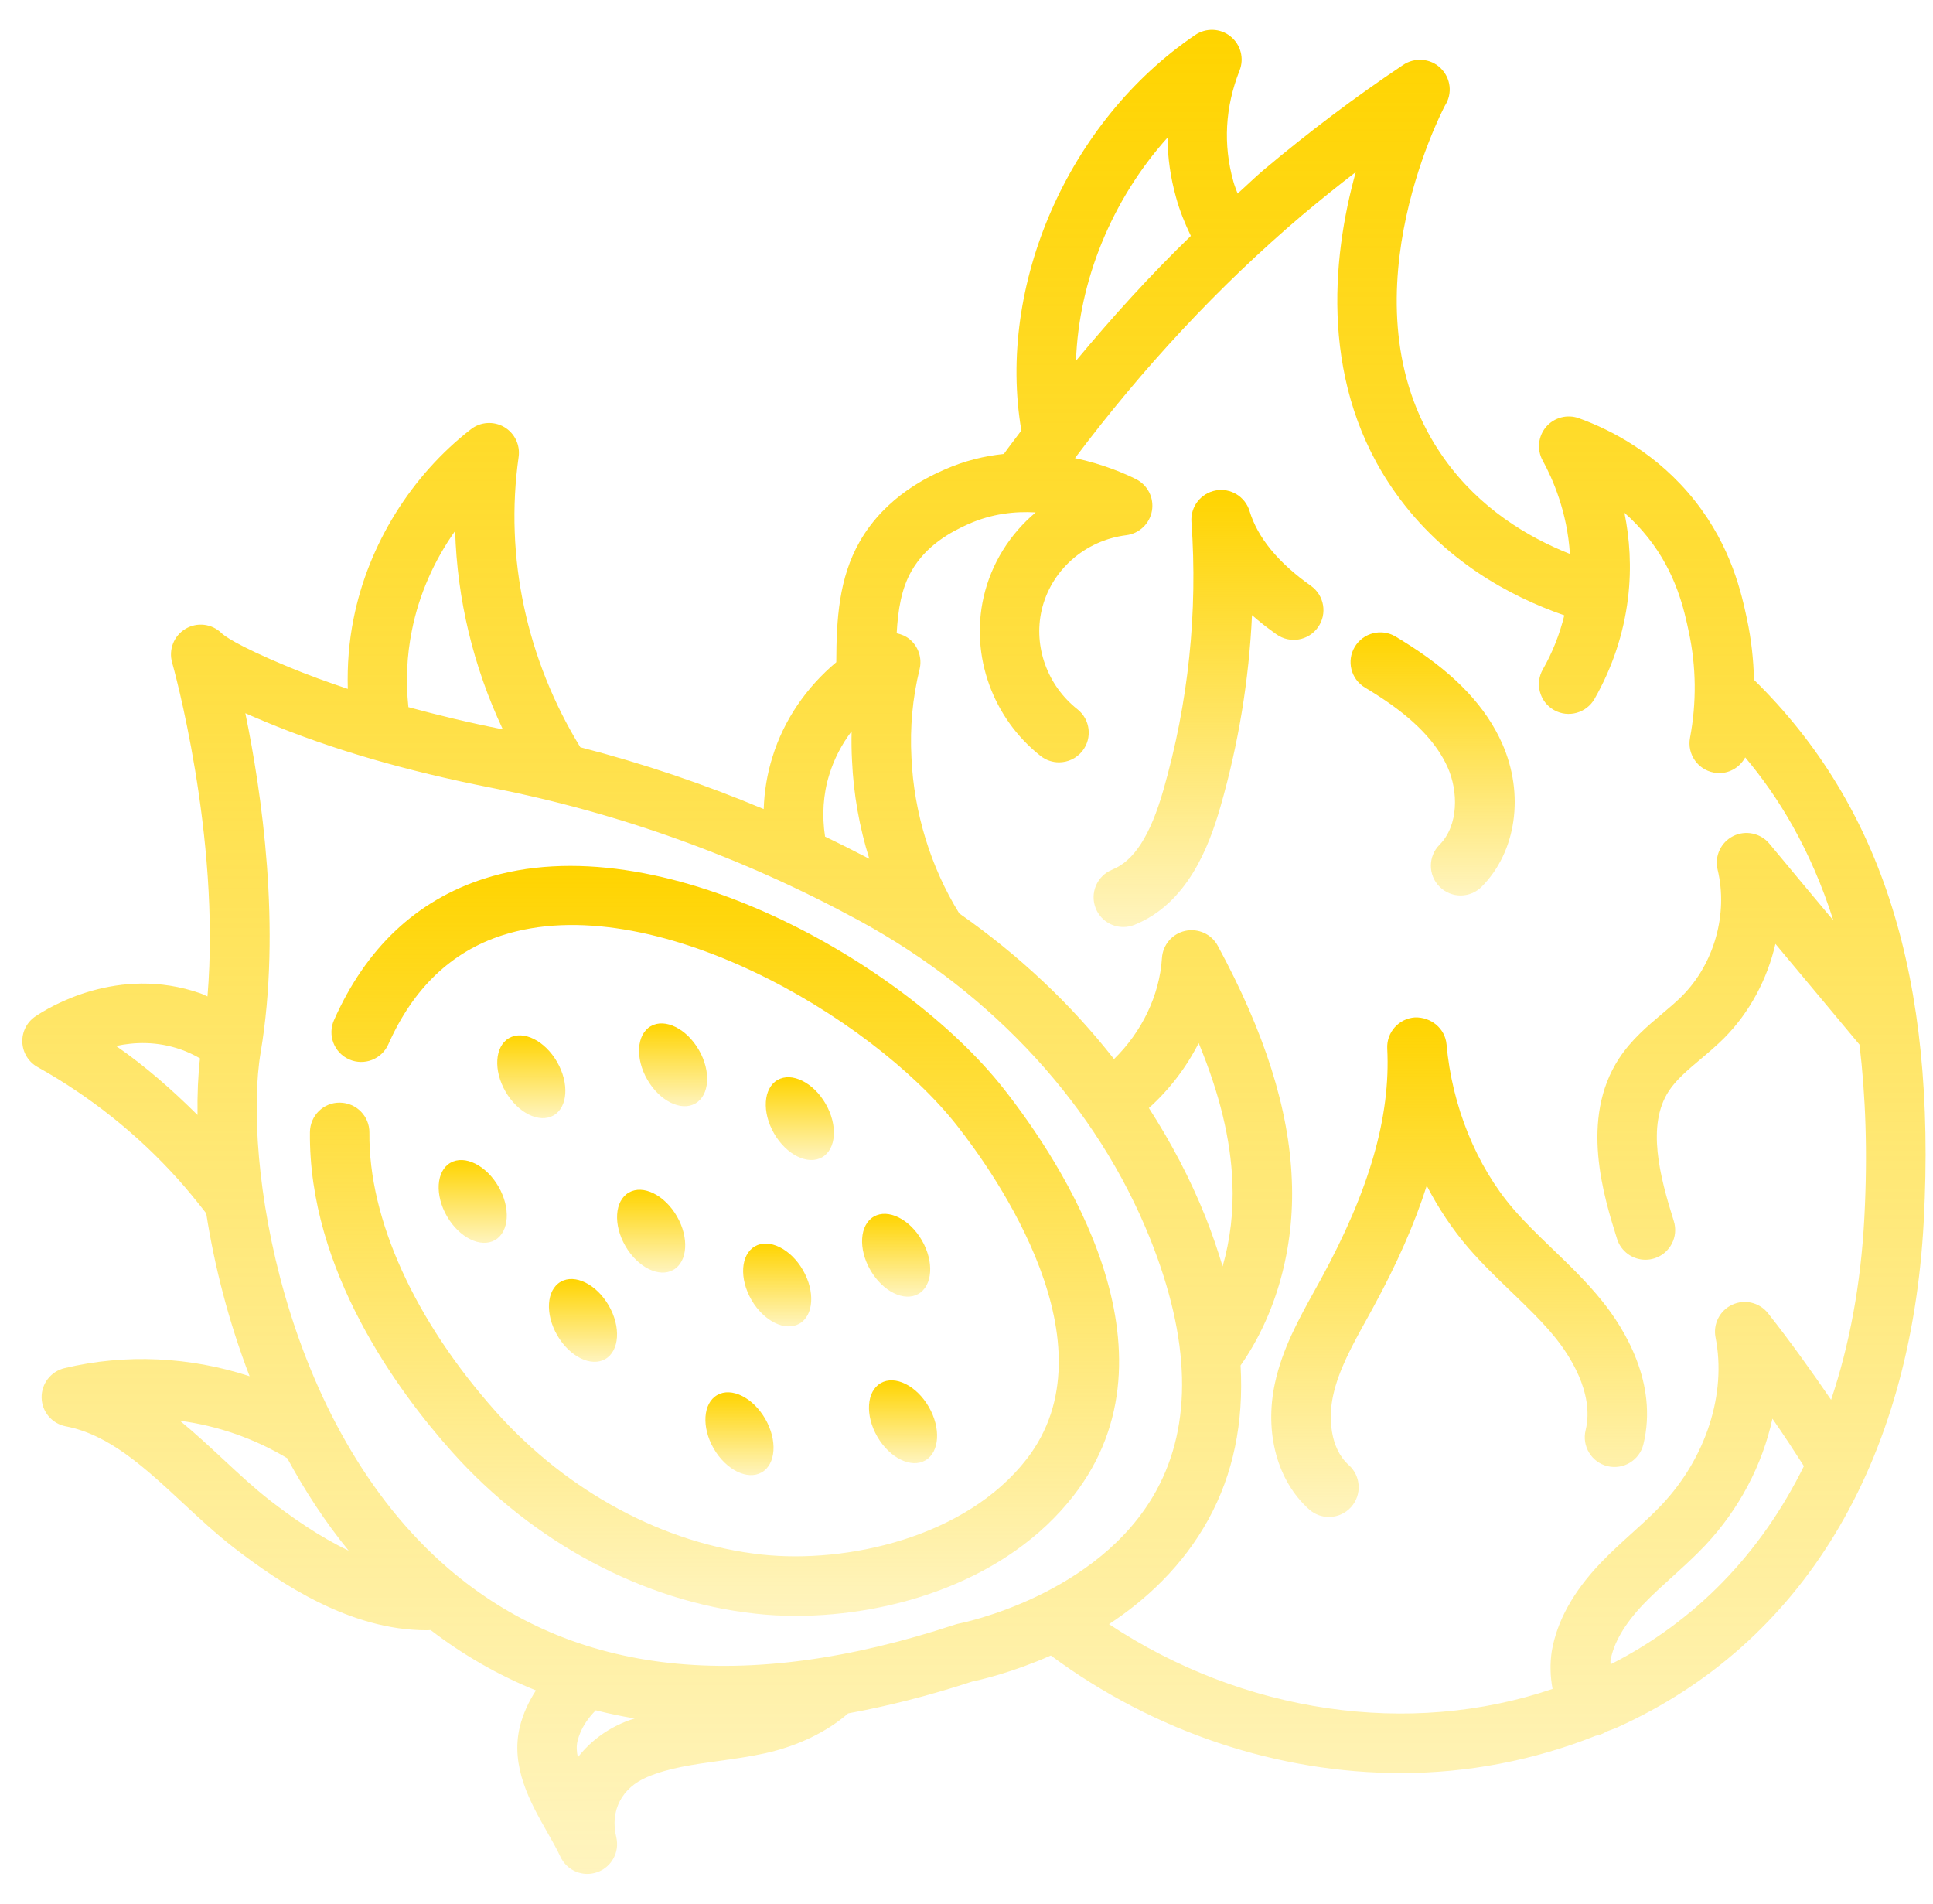 <svg width="65" height="64" viewBox="0 0 65 64" fill="none" xmlns="http://www.w3.org/2000/svg">
<g clip-path="url(#clip0_2030_20536)">
<path d="M26.766 54.325C30.034 54.325 33.878 53.14 36.098 50.287C39.883 45.422 35.71 39.088 33.74 36.59C30.414 32.371 22.162 27.651 16.281 29.54C14.005 30.272 12.305 31.873 11.231 34.298C11.007 34.803 11.235 35.394 11.74 35.617C12.246 35.842 12.836 35.612 13.059 35.108C13.893 33.226 15.183 31.994 16.893 31.444C21.882 29.837 29.272 34.154 32.17 37.828C33.479 39.488 37.518 45.205 34.52 49.058C32.464 51.7 28.46 52.573 25.614 52.264C22.343 51.91 19.089 50.163 16.687 47.475C13.945 44.405 12.391 40.981 12.422 38.082C12.428 37.53 11.985 37.077 11.433 37.071C10.878 37.059 10.428 37.509 10.422 38.06C10.371 42.703 13.39 46.786 15.195 48.806C17.922 51.86 21.641 53.844 25.398 54.251C25.838 54.301 26.296 54.325 26.766 54.325Z" fill="url(#paint0_linear_2030_20536)"/>
<path d="M21.77 59.741C22.49 59.436 23.308 59.323 24.174 59.203C24.695 59.131 25.215 59.057 25.727 58.945C26.847 58.695 27.814 58.219 28.52 57.604C29.862 57.358 31.25 57.005 32.691 56.533C32.981 56.473 34.04 56.23 35.336 55.658C38.832 58.247 43.004 59.61 47.112 59.61C49.361 59.61 51.58 59.182 53.66 58.355C53.764 58.335 53.868 58.304 53.965 58.248C53.974 58.243 53.979 58.234 53.988 58.228C54.118 58.173 54.253 58.134 54.381 58.076C60.596 55.267 64.257 49.222 64.689 41.052C65.12 32.887 63.3 27.092 58.98 22.854C58.964 22.174 58.89 21.496 58.747 20.825C58.566 19.977 58.23 18.401 56.991 16.835C55.738 15.253 54.178 14.452 53.091 14.06C52.699 13.919 52.261 14.035 51.99 14.351C51.72 14.668 51.674 15.119 51.875 15.484C52.213 16.098 52.703 17.219 52.79 18.623C51.365 18.057 49.752 17.087 48.565 15.42C45.013 10.446 48.474 3.769 48.584 3.559L48.599 3.533C48.84 3.147 48.789 2.636 48.453 2.3C48.105 1.951 47.558 1.919 47.168 2.192C45.569 3.262 43.994 4.449 42.483 5.721C42.186 5.973 41.907 6.249 41.616 6.508C41.568 6.373 41.512 6.243 41.474 6.102C41.125 4.859 41.195 3.603 41.682 2.37C41.843 1.962 41.719 1.496 41.377 1.223C41.034 0.947 40.553 0.93 40.19 1.176C35.907 4.08 33.513 9.6 34.345 14.474C34.15 14.737 33.947 14.994 33.756 15.262C33.112 15.329 32.44 15.487 31.765 15.786C31.278 16.002 29.797 16.658 28.912 18.203C28.205 19.437 28.126 20.828 28.121 22.264C27.121 23.099 26.353 24.214 25.976 25.448C25.797 26.015 25.7 26.605 25.681 27.201C23.674 26.359 21.614 25.665 19.514 25.122C17.706 22.171 16.963 18.723 17.44 15.361C17.497 14.958 17.304 14.56 16.952 14.355C16.6 14.152 16.159 14.179 15.837 14.43C13.821 15.994 12.382 18.318 11.89 20.801C11.732 21.579 11.674 22.369 11.695 23.16C11.004 22.928 10.332 22.685 9.693 22.419C7.892 21.671 7.512 21.347 7.454 21.29C7.13 20.968 6.63 20.908 6.24 21.14C5.848 21.372 5.663 21.84 5.789 22.278C5.807 22.34 7.43 28.09 6.977 33.5C6.897 33.468 6.821 33.424 6.74 33.396C3.966 32.429 1.626 33.875 1.186 34.174C0.9 34.369 0.736 34.698 0.751 35.044C0.767 35.391 0.959 35.703 1.262 35.873C3.054 36.875 4.649 38.152 6.005 39.666C6.304 40.001 6.597 40.359 6.935 40.793C7.205 42.527 7.676 44.404 8.394 46.269C6.397 45.616 4.234 45.502 2.167 45.997C1.709 46.107 1.39 46.521 1.4 46.992C1.41 47.463 1.748 47.863 2.211 47.952C3.677 48.233 4.874 49.346 6.141 50.523C6.684 51.028 7.246 51.55 7.849 52.021C9.426 53.24 11.77 54.809 14.346 54.809C14.391 54.809 14.437 54.804 14.482 54.803C15.581 55.646 16.762 56.322 18.022 56.831C17.775 57.214 17.586 57.622 17.48 58.054C17.154 59.399 17.844 60.614 18.398 61.59C18.558 61.871 18.717 62.149 18.847 62.425C19.014 62.785 19.373 63 19.75 63C19.86 63 19.972 62.981 20.082 62.943C20.566 62.773 20.843 62.264 20.723 61.765C20.507 60.875 20.907 60.1 21.77 59.741ZM54.157 55.956C54.16 55.914 54.149 55.871 54.155 55.83C54.259 55.231 54.634 54.589 55.273 53.921C55.573 53.608 55.898 53.315 56.223 53.021C56.604 52.675 56.986 52.33 57.338 51.956C58.486 50.737 59.265 49.239 59.6 47.695C59.971 48.224 60.316 48.757 60.659 49.29C59.203 52.242 57.003 54.512 54.157 55.956ZM39.258 4.628C39.265 5.302 39.36 5.974 39.545 6.631C39.668 7.086 39.844 7.515 40.044 7.931C38.683 9.247 37.404 10.659 36.182 12.128C36.273 9.442 37.391 6.707 39.258 4.628ZM32.575 17.614C33.347 17.272 34.126 17.185 34.826 17.227C33.963 17.952 33.333 18.942 33.075 20.078C32.627 22.048 33.379 24.142 34.991 25.415C35.175 25.56 35.393 25.63 35.61 25.63C35.905 25.63 36.198 25.499 36.395 25.25C36.737 24.816 36.664 24.188 36.23 23.845C35.22 23.048 34.748 21.743 35.025 20.523C35.33 19.183 36.475 18.167 37.874 17.993C38.312 17.938 38.662 17.604 38.736 17.17C38.81 16.735 38.591 16.303 38.196 16.107C37.848 15.933 37.109 15.606 36.148 15.402C38.412 12.388 40.96 9.638 43.773 7.247C44.369 6.746 44.975 6.258 45.589 5.786C44.774 8.709 44.369 12.99 46.934 16.582C48.551 18.853 50.774 20.052 52.602 20.688C52.447 21.319 52.209 21.929 51.879 22.507C51.606 22.987 51.774 23.598 52.254 23.871C52.734 24.144 53.344 23.975 53.618 23.497C54.218 22.443 54.596 21.309 54.742 20.124C54.872 19.064 54.796 18.09 54.624 17.24C54.899 17.481 55.169 17.76 55.421 18.079C56.37 19.277 56.632 20.508 56.789 21.244C57.039 22.416 57.053 23.614 56.829 24.806C56.727 25.349 57.084 25.871 57.627 25.973C57.689 25.985 57.752 25.991 57.813 25.991C58.182 25.991 58.513 25.783 58.685 25.464C59.784 26.769 60.874 28.515 61.65 30.946C60.933 30.088 60.216 29.231 59.499 28.365C59.203 28.008 58.698 27.901 58.282 28.108C57.866 28.316 57.648 28.784 57.757 29.236C58.115 30.725 57.645 32.395 56.563 33.485C56.351 33.697 56.12 33.89 55.89 34.084C55.404 34.493 54.854 34.957 54.443 35.585C53.109 37.619 53.933 40.243 54.376 41.652C54.51 42.079 54.904 42.352 55.33 42.352C55.43 42.352 55.53 42.337 55.63 42.306C56.157 42.141 56.45 41.579 56.284 41.052C55.808 39.538 55.364 37.827 56.117 36.679C56.367 36.296 56.762 35.965 57.179 35.614C57.452 35.384 57.724 35.153 57.98 34.897C58.837 34.033 59.428 32.918 59.701 31.733C60.066 32.171 60.431 32.607 60.796 33.044L62.528 35.119C62.732 36.82 62.808 38.741 62.691 40.95C62.574 43.175 62.192 45.218 61.573 47.062C60.903 46.081 60.205 45.106 59.454 44.153C59.168 43.789 58.671 43.668 58.25 43.864C57.83 44.057 57.598 44.513 57.688 44.967C58.062 46.854 57.37 49.007 55.881 50.587C55.566 50.922 55.222 51.231 54.881 51.54C54.52 51.867 54.16 52.193 53.827 52.542C52.909 53.502 52.356 54.495 52.181 55.51C52.116 55.931 52.128 56.364 52.207 56.781C47.393 58.415 41.807 57.6 37.292 54.604C38.536 53.786 39.77 52.65 40.629 51.091C41.474 49.557 41.824 47.818 41.716 45.905C42.908 44.206 43.538 41.963 43.439 39.674C43.347 37.297 42.533 34.721 40.949 31.796C40.737 31.404 40.291 31.202 39.855 31.296C39.419 31.392 39.1 31.765 39.072 32.21C38.993 33.467 38.39 34.7 37.46 35.607C36.014 33.754 34.255 32.105 32.256 30.708C31.304 29.17 30.73 27.325 30.649 25.468C30.594 24.461 30.686 23.463 30.922 22.501C31.014 22.126 30.882 21.732 30.584 21.488C30.457 21.384 30.307 21.323 30.152 21.291C30.196 20.499 30.313 19.786 30.649 19.2C31.149 18.322 31.988 17.875 32.575 17.614ZM41.112 42.576C40.948 42.031 40.761 41.477 40.534 40.908C40.025 39.635 39.382 38.414 38.633 37.252C39.321 36.634 39.892 35.887 40.307 35.068C41.012 36.768 41.386 38.314 41.441 39.754C41.483 40.728 41.367 41.689 41.112 42.576ZM27.887 26.041C28.047 25.518 28.304 25.023 28.637 24.585C28.629 24.914 28.633 25.244 28.651 25.574C28.701 26.702 28.899 27.81 29.232 28.873C28.74 28.615 28.244 28.366 27.744 28.127C27.636 27.425 27.678 26.701 27.887 26.041ZM13.851 21.194C14.088 20 14.593 18.852 15.305 17.849C15.371 20.144 15.917 22.415 16.908 24.52C15.782 24.299 14.737 24.046 13.733 23.774C13.643 22.91 13.678 22.046 13.851 21.194ZM3.904 35.166C4.528 35.031 5.284 35.005 6.083 35.285C6.305 35.362 6.518 35.464 6.725 35.582C6.661 36.141 6.632 36.78 6.642 37.486C5.791 36.642 4.893 35.849 3.904 35.166ZM7.503 49.059C7.031 48.621 6.554 48.177 6.052 47.766C7.322 47.932 8.552 48.363 9.66 49.025C10.248 50.111 10.928 51.16 11.725 52.134C10.722 51.656 9.803 51.005 9.076 50.442C8.545 50.028 8.039 49.557 7.503 49.059ZM8.764 35.389C9.469 31.202 8.797 26.632 8.25 23.978C8.456 24.068 8.68 24.165 8.926 24.267C11.155 25.193 13.643 25.918 16.532 26.486C20.842 27.332 25.004 28.836 28.901 30.956C33.432 33.423 36.904 37.222 38.677 41.651C40.033 45.041 40.103 47.887 38.883 50.113C36.941 53.657 32.299 54.574 32.252 54.583C32.209 54.591 32.165 54.603 32.123 54.616C25.005 56.967 19.272 56.334 15.084 52.738C9.448 47.898 8.171 38.907 8.764 35.389ZM19.431 59.08C19.388 58.884 19.38 58.7 19.421 58.529C19.527 58.102 19.774 57.762 20.033 57.5C20.461 57.608 20.896 57.7 21.34 57.774C21.225 57.815 21.11 57.848 20.996 57.897C20.353 58.164 19.822 58.575 19.431 59.08Z" fill="url(#paint1_linear_2030_20536)"/>
<path d="M44.209 43.381C43.675 44.346 43.122 45.343 42.871 46.504C42.511 48.168 42.952 49.794 44.022 50.747C44.212 50.917 44.45 51 44.687 51C44.962 51 45.237 50.887 45.434 50.665C45.802 50.253 45.765 49.621 45.352 49.253C44.715 48.686 44.67 47.646 44.826 46.926C45.014 46.054 45.473 45.227 45.958 44.351L46.171 43.963C46.967 42.505 47.566 41.15 47.976 39.863C48.369 40.623 48.838 41.326 49.371 41.946C49.831 42.479 50.331 42.96 50.814 43.425C51.36 43.95 51.876 44.447 52.318 44.995C52.722 45.499 53.63 46.808 53.319 48.083C53.188 48.619 53.516 49.16 54.053 49.292C54.587 49.421 55.13 49.095 55.261 48.558C55.765 46.496 54.61 44.656 53.876 43.743C53.355 43.095 52.767 42.53 52.2 41.984C51.729 41.531 51.284 41.103 50.886 40.641C49.644 39.199 48.826 37.185 48.642 35.114C48.594 34.572 48.116 34.187 47.577 34.205C47.034 34.243 46.62 34.709 46.648 35.254C46.763 37.543 46.054 40.006 44.417 43.005L44.209 43.381Z" fill="url(#paint2_linear_2030_20536)"/>
<path d="M15.146 39.093C14.668 39.369 14.616 40.175 15.03 40.892C15.444 41.609 16.168 41.967 16.646 41.691C17.124 41.415 17.176 40.609 16.762 39.892C16.347 39.175 15.624 38.817 15.146 39.093Z" fill="url(#paint3_linear_2030_20536)"/>
<path d="M17.116 34.902C16.638 35.178 16.586 35.984 17 36.701C17.414 37.418 18.138 37.776 18.616 37.5C19.094 37.224 19.146 36.418 18.732 35.701C18.318 34.984 17.594 34.626 17.116 34.902Z" fill="url(#paint4_linear_2030_20536)"/>
<path d="M21.884 34.5C21.406 34.776 21.354 35.582 21.768 36.299C22.182 37.016 22.906 37.374 23.384 37.098C23.862 36.822 23.914 36.016 23.5 35.299C23.086 34.582 22.362 34.224 21.884 34.5Z" fill="url(#paint5_linear_2030_20536)"/>
<path d="M18.738 44.892C19.152 45.609 19.876 45.967 20.354 45.691C20.832 45.415 20.884 44.609 20.47 43.892C20.056 43.175 19.332 42.817 18.854 43.093C18.376 43.369 18.324 44.175 18.738 44.892Z" fill="url(#paint6_linear_2030_20536)"/>
<path d="M21.03 41.892C21.444 42.609 22.168 42.967 22.646 42.691C23.124 42.415 23.176 41.609 22.762 40.892C22.348 40.175 21.624 39.817 21.146 40.093C20.667 40.369 20.615 41.175 21.03 41.892Z" fill="url(#paint7_linear_2030_20536)"/>
<path d="M27.646 38.907C28.124 38.631 28.176 37.825 27.762 37.108C27.348 36.391 26.624 36.033 26.146 36.309C25.668 36.585 25.616 37.391 26.03 38.108C26.444 38.825 27.167 39.183 27.646 38.907Z" fill="url(#paint8_linear_2030_20536)"/>
<path d="M25.268 43.701C25.682 44.418 26.406 44.776 26.884 44.5C27.362 44.224 27.414 43.418 27 42.701C26.586 41.984 25.862 41.626 25.384 41.902C24.906 42.178 24.854 42.984 25.268 43.701Z" fill="url(#paint9_linear_2030_20536)"/>
<path d="M24.116 46.902C23.638 47.178 23.586 47.984 24 48.701C24.414 49.418 25.138 49.776 25.616 49.5C26.094 49.224 26.146 48.418 25.732 47.701C25.318 46.984 24.594 46.626 24.116 46.902Z" fill="url(#paint10_linear_2030_20536)"/>
<path d="M29.616 46.5C29.138 46.776 29.086 47.582 29.5 48.299C29.914 49.016 30.638 49.374 31.116 49.098C31.594 48.822 31.646 48.016 31.232 47.299C30.818 46.582 30.094 46.224 29.616 46.5Z" fill="url(#paint11_linear_2030_20536)"/>
<path d="M29.384 40.902C28.906 41.178 28.854 41.984 29.268 42.701C29.682 43.418 30.406 43.776 30.884 43.5C31.362 43.224 31.414 42.418 31 41.701C30.586 40.984 29.862 40.626 29.384 40.902Z" fill="url(#paint12_linear_2030_20536)"/>
<path d="M45.899 23.116C46.053 23.208 46.206 23.303 46.359 23.402C47.545 24.168 48.305 24.954 48.683 25.806C49.036 26.602 49.054 27.748 48.406 28.401C48.016 28.793 48.018 29.425 48.41 29.815C48.605 30.009 48.86 30.106 49.115 30.106C49.372 30.106 49.629 30.007 49.824 29.811C50.992 28.636 51.268 26.702 50.512 24.996C49.971 23.776 48.968 22.705 47.448 21.725C47.277 21.614 47.104 21.507 46.93 21.402C46.457 21.118 45.842 21.272 45.558 21.744C45.272 22.217 45.425 22.831 45.899 23.116Z" fill="url(#paint13_linear_2030_20536)"/>
<path d="M37.773 31.166C37.897 31.166 38.023 31.143 38.146 31.094C39.922 30.379 40.649 28.482 41.041 27.116C41.646 25.009 42 22.854 42.1 20.681C42.353 20.903 42.629 21.119 42.925 21.328C43.377 21.647 44 21.54 44.319 21.089C44.638 20.639 44.531 20.015 44.08 19.695C42.981 18.918 42.288 18.073 42.018 17.182C41.871 16.695 41.377 16.395 40.88 16.489C40.379 16.582 40.027 17.035 40.064 17.544C40.281 20.591 39.963 23.626 39.12 26.563C38.681 28.092 38.134 28.942 37.4 29.238C36.888 29.444 36.64 30.027 36.846 30.539C37.002 30.93 37.377 31.166 37.773 31.166Z" fill="url(#paint14_linear_2030_20536)"/>
</g>
<defs>
<linearGradient id="paint0_linear_2030_20536" x1="23.445" y1="54.325" x2="23.445" y2="29.111" gradientUnits="userSpaceOnUse">
<stop stop-color="#FFD400" stop-opacity="0.255"/>
<stop offset="1" stop-color="#FFD400"/>
</linearGradient>
<linearGradient id="paint1_linear_2030_20536" x1="31.383" y1="63" x2="31.383" y2="1.003" gradientUnits="userSpaceOnUse">
<stop stop-color="#FFD400" stop-opacity="0.255"/>
<stop offset="1" stop-color="#FFD400"/>
</linearGradient>
<linearGradient id="paint2_linear_2030_20536" x1="48.796" y1="51" x2="48.796" y2="34.204" gradientUnits="userSpaceOnUse">
<stop stop-color="#FFD400" stop-opacity="0.255"/>
<stop offset="1" stop-color="#FFD400"/>
</linearGradient>
<linearGradient id="paint3_linear_2030_20536" x1="15.847" y1="41.784" x2="15.847" y2="39" gradientUnits="userSpaceOnUse">
<stop stop-color="#FFD400" stop-opacity="0.255"/>
<stop offset="1" stop-color="#FFD400"/>
</linearGradient>
<linearGradient id="paint4_linear_2030_20536" x1="17.817" y1="37.593" x2="17.817" y2="34.809" gradientUnits="userSpaceOnUse">
<stop stop-color="#FFD400" stop-opacity="0.255"/>
<stop offset="1" stop-color="#FFD400"/>
</linearGradient>
<linearGradient id="paint5_linear_2030_20536" x1="22.585" y1="37.192" x2="22.585" y2="34.407" gradientUnits="userSpaceOnUse">
<stop stop-color="#FFD400" stop-opacity="0.255"/>
<stop offset="1" stop-color="#FFD400"/>
</linearGradient>
<linearGradient id="paint6_linear_2030_20536" x1="19.555" y1="45.784" x2="19.555" y2="43" gradientUnits="userSpaceOnUse">
<stop stop-color="#FFD400" stop-opacity="0.255"/>
<stop offset="1" stop-color="#FFD400"/>
</linearGradient>
<linearGradient id="paint7_linear_2030_20536" x1="21.847" y1="42.784" x2="21.847" y2="40" gradientUnits="userSpaceOnUse">
<stop stop-color="#FFD400" stop-opacity="0.255"/>
<stop offset="1" stop-color="#FFD400"/>
</linearGradient>
<linearGradient id="paint8_linear_2030_20536" x1="26.847" y1="39" x2="26.847" y2="36.216" gradientUnits="userSpaceOnUse">
<stop stop-color="#FFD400" stop-opacity="0.255"/>
<stop offset="1" stop-color="#FFD400"/>
</linearGradient>
<linearGradient id="paint9_linear_2030_20536" x1="26.085" y1="44.593" x2="26.085" y2="41.809" gradientUnits="userSpaceOnUse">
<stop stop-color="#FFD400" stop-opacity="0.255"/>
<stop offset="1" stop-color="#FFD400"/>
</linearGradient>
<linearGradient id="paint10_linear_2030_20536" x1="24.817" y1="49.593" x2="24.817" y2="46.809" gradientUnits="userSpaceOnUse">
<stop stop-color="#FFD400" stop-opacity="0.255"/>
<stop offset="1" stop-color="#FFD400"/>
</linearGradient>
<linearGradient id="paint11_linear_2030_20536" x1="30.317" y1="49.192" x2="30.317" y2="46.407" gradientUnits="userSpaceOnUse">
<stop stop-color="#FFD400" stop-opacity="0.255"/>
<stop offset="1" stop-color="#FFD400"/>
</linearGradient>
<linearGradient id="paint12_linear_2030_20536" x1="30.085" y1="43.593" x2="30.085" y2="40.809" gradientUnits="userSpaceOnUse">
<stop stop-color="#FFD400" stop-opacity="0.255"/>
<stop offset="1" stop-color="#FFD400"/>
</linearGradient>
<linearGradient id="paint13_linear_2030_20536" x1="48.056" y1="30.106" x2="48.056" y2="21.26" gradientUnits="userSpaceOnUse">
<stop stop-color="#FFD400" stop-opacity="0.255"/>
<stop offset="1" stop-color="#FFD400"/>
</linearGradient>
<linearGradient id="paint14_linear_2030_20536" x1="40.473" y1="31.166" x2="40.473" y2="16.472" gradientUnits="userSpaceOnUse">
<stop stop-color="#FFD400" stop-opacity="0.255"/>
<stop offset="1" stop-color="#FFD400"/>
</linearGradient>
<clipPath id="clip0_2030_20536">
<rect width="64" height="64" fill="white" transform="translate(0.75)"/>
</clipPath>
</defs>
</svg>
